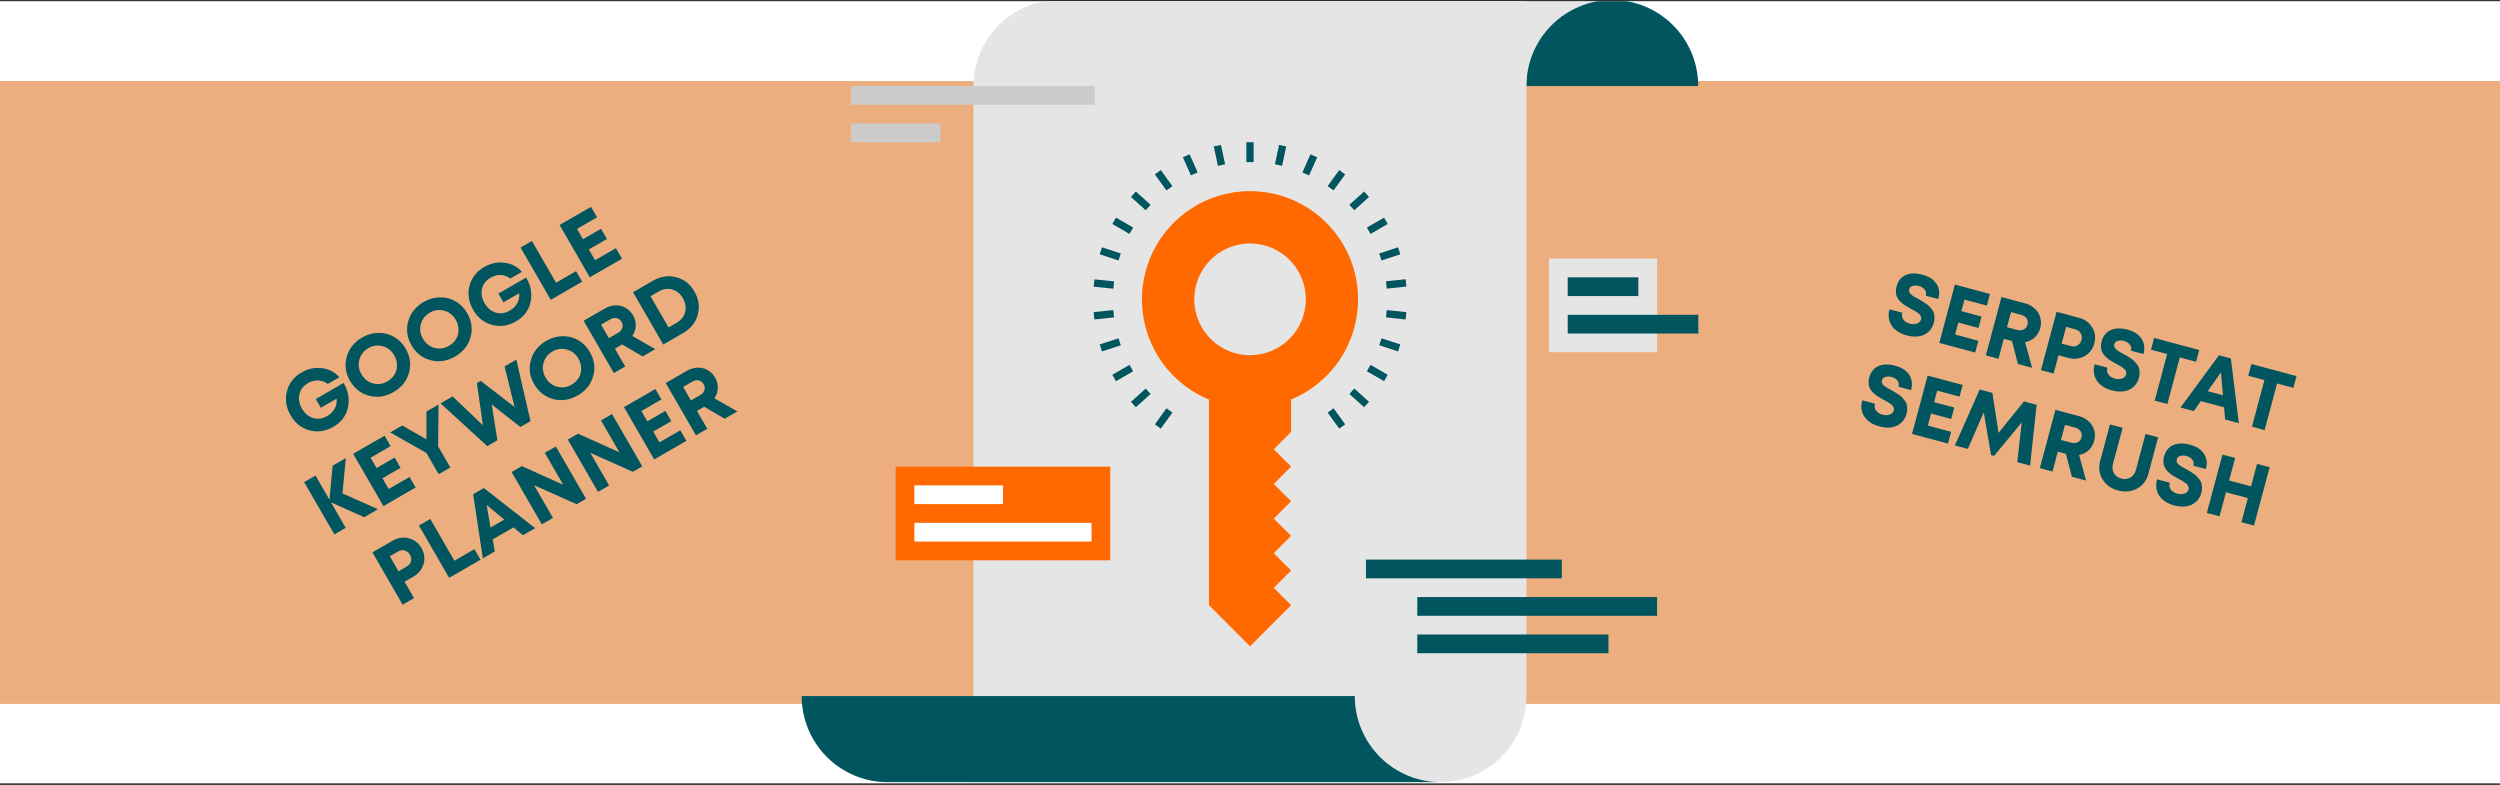 <svg width="895" height="281" viewBox="0 0 895 281" fill="none" xmlns="http://www.w3.org/2000/svg">
<rect x="0" y="0" width="895" height="281" fill="#333333" stroke="none"/>
<g clip-path="url(#clip0_8477_9909)">
<rect width="895" height="280" transform="translate(0 0.43)" fill="white"/>
<rect y="29" width="895" height="223" fill="#EDAE7F"/>
<g clip-path="url(#clip1_8477_9909)">
<path d="M577.252 0H546.451V30.813H607.96C607.96 22.65 604.726 14.821 598.969 9.044C593.212 3.267 585.401 0.014 577.252 0Z" fill="#00555E"/>
<path d="M577.252 2.59651e-05C573.209 -0.005 569.205 0.788 565.468 2.334C561.732 3.88 558.336 6.149 555.475 9.011C552.615 11.873 550.345 15.271 548.797 19.012C547.248 22.753 546.451 26.764 546.451 30.813V249.2C546.451 257.372 543.211 265.21 537.442 270.988C531.673 276.767 523.849 280.013 515.69 280.013H348.509V30.813C348.509 22.643 351.748 14.808 357.514 9.03C363.279 3.252 371.1 0.004 379.256 2.59651e-05H577.252Z" fill="#E6E5E5"/>
<path d="M485.009 249.199H287C287 257.369 290.239 265.205 296.005 270.983C301.771 276.761 309.592 280.009 317.748 280.013H515.744C511.706 280.011 507.708 279.212 503.978 277.663C500.248 276.113 496.86 273.843 494.006 270.982C491.152 268.121 488.888 264.724 487.345 260.987C485.801 257.249 485.008 253.244 485.009 249.199Z" fill="#00555E"/>
<path d="M447.513 68.426C439.859 68.423 432.376 70.695 426.011 74.953C419.646 79.21 414.684 85.264 411.754 92.347C408.824 99.43 408.056 107.224 409.549 114.744C411.041 122.264 414.727 129.172 420.139 134.593C425.551 140.015 432.447 143.707 439.954 145.202C447.462 146.697 455.243 145.928 462.314 142.993C469.385 140.057 475.428 135.087 479.679 128.711C483.929 122.335 486.197 114.84 486.194 107.172C486.196 102.084 485.197 97.044 483.253 92.343C481.31 87.641 478.461 83.369 474.869 79.77C471.276 76.172 467.012 73.318 462.318 71.372C457.624 69.425 452.593 68.424 447.513 68.426ZM447.513 127.159C443.564 127.159 439.704 125.986 436.421 123.789C433.137 121.591 430.578 118.467 429.067 114.813C427.556 111.158 427.161 107.137 427.931 103.257C428.701 99.378 430.603 95.814 433.395 93.017C436.188 90.22 439.745 88.315 443.618 87.543C447.491 86.772 451.506 87.168 455.154 88.681C458.802 90.195 461.921 92.759 464.114 96.048C466.308 99.337 467.479 103.203 467.479 107.159C467.479 112.463 465.376 117.551 461.631 121.301C457.887 125.052 452.809 127.159 447.513 127.159Z" fill="#FF6900"/>
<path d="M462.208 143H432.805V216.653L447.5 231.373L462.208 216.653L456.005 210.453L462.208 204.253L456.005 198.04L462.208 191.84L456.005 185.653L462.208 179.453L456.005 173.253L462.208 167.04L456.005 160.84L462.208 154.64V143Z" fill="#FF6900"/>
<path d="M448.804 50.922H446.196V58.029H448.804V50.922Z" fill="#00555E"/>
<path d="M434.535 52.426L437.118 51.879L438.582 58.812L436.013 59.372L434.535 52.426Z" fill="#00555E"/>
<path d="M425.873 55.228L423.465 56.301L426.347 62.795L428.755 61.722L425.873 55.228Z" fill="#00555E"/>
<path d="M413.438 62.439L415.554 60.879L419.721 66.639L417.591 68.172L413.438 62.439Z" fill="#00555E"/>
<path d="M404.879 70.519L406.636 68.559L411.92 73.319L410.15 75.265L404.879 70.519Z" fill="#00555E"/>
<path d="M398.211 80.186L399.528 77.906L405.678 81.466L404.347 83.746L398.211 80.186Z" fill="#00555E"/>
<path d="M393.698 91.042L394.497 88.535L401.245 90.735L400.433 93.255L393.698 91.042Z" fill="#00555E"/>
<path d="M391.793 100.007L391.522 102.633L398.579 103.363L398.85 100.737L391.793 100.007Z" fill="#00555E"/>
<path d="M391.515 111.747L398.57 111L398.836 113.627L391.782 114.373L391.515 111.747Z" fill="#00555E"/>
<path d="M393.698 123.294L400.433 121.121L401.245 123.614L394.497 125.814L393.698 123.294Z" fill="#00555E"/>
<path d="M404.353 130.622L398.211 134.18L399.531 136.465L405.672 132.907L404.353 130.622Z" fill="#00555E"/>
<path d="M404.879 143.852L410.163 139.105L411.92 141.052L406.636 145.785L404.879 143.852Z" fill="#00555E"/>
<path d="M413.438 151.92L417.591 146.16L419.721 147.72L415.554 153.453L413.438 151.92Z" fill="#00555E"/>
<path d="M475.293 147.72L477.396 146.16L481.575 151.92L479.446 153.453L475.293 147.72Z" fill="#00555E"/>
<path d="M483.079 141.052L484.836 139.105L490.107 143.839L488.364 145.785L483.079 141.052Z" fill="#00555E"/>
<path d="M489.335 132.905L490.64 130.625L496.803 134.172L495.485 136.452L489.335 132.905Z" fill="#00555E"/>
<path d="M493.768 123.613L494.566 121.133L501.302 123.293L500.503 125.813L493.768 123.613Z" fill="#00555E"/>
<path d="M496.177 113.625L496.443 111.012L503.485 111.745L503.218 114.372L496.177 113.625Z" fill="#00555E"/>
<path d="M503.217 99.962L496.174 100.699L496.448 103.325L503.491 102.587L503.217 99.962Z" fill="#00555E"/>
<path d="M493.768 90.735L500.503 88.535L501.302 91.042L494.58 93.242L493.768 90.735Z" fill="#00555E"/>
<path d="M489.335 81.466L495.485 77.906L496.803 80.186L490.653 83.746L489.335 81.466Z" fill="#00555E"/>
<path d="M483.079 73.32L488.364 68.547L490.107 70.52L484.836 75.267L483.079 73.32Z" fill="#00555E"/>
<path d="M475.293 66.639L479.446 60.879L481.575 62.439L477.396 68.172L475.293 66.639Z" fill="#00555E"/>
<path d="M466.268 61.745L469.143 55.238L471.552 56.318L468.651 62.812L466.268 61.745Z" fill="#00555E"/>
<path d="M456.418 58.812L457.896 51.879L460.465 52.426L458.987 59.372L456.418 58.812Z" fill="#00555E"/>
<path d="M559.137 200.332H489.003V207.039H559.137V200.332Z" fill="#00555E"/>
<path d="M593.239 213.746H507.385V220.453H593.239V213.746Z" fill="#00555E"/>
<path d="M575.828 227.148H507.385V233.855H575.828V227.148Z" fill="#00555E"/>
<path d="M391.955 30.801H304.623V37.507H391.955V30.801Z" fill="#CCCBCA"/>
<path d="M336.702 44.215H304.623V50.922H336.702V44.215Z" fill="#CCCBCA"/>
<path d="M397.465 167.055H320.649V200.588H397.465V167.055Z" fill="#FF6900"/>
<path d="M390.77 187.172H327.345V193.879H390.77V187.172Z" fill="white"/>
<path d="M359.064 173.762H327.345V180.468H359.064V173.762Z" fill="white"/>
<path d="M593.238 92.574H554.558V126.108H593.238V92.574Z" fill="#E6E5E5"/>
<path d="M608 112.691H561.24V119.398H608V112.691Z" fill="#00555E"/>
<path d="M586.53 99.281H561.24V105.988H586.53V99.281Z" fill="#00555E"/>
</g>
<path d="M682.602 120.082C680.176 119.431 678.387 118.27 677.236 116.597C676.11 114.909 675.846 112.952 676.443 110.724L681.008 111.947C680.875 112.444 680.845 112.916 680.917 113.362C681.015 113.793 681.191 114.171 681.445 114.495C681.719 114.824 682.049 115.104 682.435 115.336C682.821 115.567 683.242 115.744 683.7 115.866C684.615 116.112 685.459 116.103 686.233 115.842C687.027 115.585 687.525 115.079 687.727 114.323C687.813 114.005 687.808 113.705 687.712 113.424C687.623 113.122 687.487 112.873 687.305 112.675C687.149 112.463 686.873 112.218 686.478 111.942C686.103 111.671 685.777 111.455 685.5 111.296C685.223 111.136 684.805 110.907 684.245 110.608C683.8 110.361 683.466 110.175 683.243 110.051C683.021 109.928 682.689 109.732 682.249 109.465C681.829 109.203 681.503 108.988 681.271 108.819C681.064 108.636 680.788 108.392 680.444 108.086C680.099 107.781 679.844 107.499 679.679 107.241C679.513 106.984 679.331 106.669 679.133 106.296C678.954 105.928 678.838 105.566 678.784 105.211C678.735 104.835 678.717 104.425 678.73 103.981C678.747 103.517 678.82 103.046 678.948 102.568C679.481 100.579 680.571 99.219 682.216 98.487C683.862 97.755 685.859 97.704 688.206 98.333C690.573 98.967 692.253 100.057 693.246 101.602C694.259 103.153 694.486 104.973 693.926 107.061L689.451 105.862C689.68 105.007 689.545 104.278 689.045 103.675C688.571 103.057 687.887 102.629 686.991 102.389C686.196 102.176 685.454 102.158 684.767 102.337C684.099 102.52 683.68 102.93 683.51 103.567C683.43 103.865 683.427 104.152 683.503 104.428C683.603 104.69 683.732 104.927 683.888 105.139C684.049 105.332 684.318 105.564 684.693 105.835C685.073 106.086 685.392 106.289 685.649 106.443C685.932 106.582 686.343 106.799 686.882 107.093C687.476 107.423 687.919 107.68 688.211 107.865C688.508 108.029 688.925 108.301 689.463 108.68C690.007 109.039 690.411 109.36 690.676 109.644C690.961 109.934 691.277 110.306 691.624 110.762C691.976 111.197 692.208 111.643 692.321 112.1C692.458 112.542 692.532 113.063 692.542 113.662C692.577 114.247 692.509 114.858 692.338 115.495C691.949 116.947 691.248 118.091 690.235 118.929C689.222 119.766 688.064 120.266 686.763 120.429C685.481 120.597 684.094 120.481 682.602 120.082ZM699.929 119.767L708.254 121.998L707.126 126.205L694.266 122.759L699.863 101.872L712.395 105.23L711.275 109.408L703.279 107.265L702.175 111.383L709.396 113.317L708.301 117.405L701.08 115.47L699.929 119.767ZM722.421 130.303L720.274 122.085L717.38 121.309L715.469 128.44L710.934 127.225L716.53 106.338L724.974 108.601C726.347 108.969 727.51 109.6 728.464 110.495C729.424 111.371 730.071 112.418 730.405 113.638C730.759 114.863 730.757 116.141 730.4 117.474C730.043 118.807 729.382 119.92 728.418 120.813C727.454 121.706 726.311 122.274 724.988 122.516L727.494 131.662L722.421 130.303ZM719.946 111.731L718.499 117.132L722.11 118.099C723.025 118.344 723.817 118.29 724.488 117.937C725.178 117.589 725.63 117.017 725.843 116.221C725.987 115.684 725.993 115.185 725.861 114.723C725.734 114.241 725.471 113.83 725.072 113.488C724.679 113.127 724.173 112.864 723.557 112.698L719.946 111.731ZM744.284 113.775C746.393 114.34 747.969 115.498 749.014 117.249C750.064 118.98 750.311 120.88 749.757 122.949C749.208 124.998 748.043 126.519 746.263 127.513C744.489 128.487 742.547 128.692 740.438 128.127L736.947 127.192L735.196 133.726L730.661 132.511L736.257 111.624L744.284 113.775ZM741.379 123.902C742.274 124.142 743.064 124.055 743.751 123.642C744.457 123.234 744.927 122.593 745.162 121.717C745.396 120.842 745.31 120.051 744.902 119.345C744.52 118.624 743.881 118.144 742.986 117.904L739.673 117.017L738.066 123.014L741.379 123.902ZM756.033 139.757C753.606 139.107 751.817 137.945 750.666 136.273C749.541 134.585 749.277 132.627 749.874 130.399L754.439 131.623C754.306 132.12 754.275 132.592 754.348 133.037C754.445 133.469 754.621 133.846 754.876 134.17C755.15 134.5 755.48 134.78 755.866 135.011C756.251 135.242 756.673 135.419 757.13 135.542C758.045 135.787 758.89 135.779 759.664 135.517C760.457 135.261 760.955 134.755 761.158 133.999C761.243 133.68 761.238 133.381 761.143 133.099C761.053 132.798 760.917 132.548 760.736 132.351C760.58 132.138 760.304 131.894 759.909 131.617C759.534 131.346 759.208 131.131 758.931 130.971C758.654 130.812 758.235 130.583 757.676 130.283C757.231 130.036 756.896 129.851 756.674 129.727C756.451 129.603 756.12 129.408 755.68 129.141C755.259 128.879 754.933 128.664 754.701 128.495C754.495 128.312 754.219 128.067 753.874 127.762C753.53 127.456 753.275 127.175 753.109 126.917C752.944 126.66 752.762 126.344 752.563 125.971C752.385 125.604 752.268 125.242 752.214 124.886C752.166 124.511 752.148 124.101 752.16 123.657C752.178 123.192 752.251 122.721 752.379 122.244C752.912 120.255 754.001 118.894 755.647 118.163C757.293 117.431 759.289 117.38 761.637 118.009C764.004 118.643 765.684 119.733 766.677 121.278C767.69 122.829 767.917 124.648 767.357 126.737L762.881 125.538C763.11 124.683 762.975 123.953 762.476 123.351C762.002 122.733 761.317 122.304 760.422 122.065C759.626 121.851 758.885 121.834 758.197 122.012C757.53 122.196 757.111 122.606 756.94 123.242C756.86 123.541 756.858 123.828 756.933 124.104C757.034 124.365 757.162 124.602 757.318 124.815C757.48 125.007 757.748 125.239 758.123 125.51C758.504 125.761 758.823 125.964 759.08 126.118C759.362 126.258 759.773 126.475 760.313 126.769C760.907 127.098 761.349 127.355 761.641 127.54C761.938 127.705 762.356 127.977 762.894 128.356C763.437 128.714 763.841 129.036 764.106 129.32C764.391 129.61 764.707 129.982 765.054 130.438C765.407 130.873 765.639 131.319 765.751 131.776C765.888 132.217 765.962 132.738 765.972 133.338C766.007 133.923 765.939 134.534 765.769 135.17C765.38 136.622 764.679 137.767 763.665 138.604C762.652 139.441 761.495 139.942 760.193 140.104C758.912 140.273 757.525 140.157 756.033 139.757ZM787.326 125.308L786.199 129.515L780.381 127.956L775.911 144.636L771.376 143.421L775.845 126.741L770.056 125.19L771.184 120.983L787.326 125.308ZM796.607 150.181L796.208 145.821L787.884 143.59L785.388 147.175L780.614 145.896L794.386 127.2L798.653 128.343L801.501 151.493L796.607 150.181ZM795.085 133.303L790.371 140.035L795.832 141.499L795.085 133.303ZM822.148 134.638L821.02 138.846L815.202 137.286L810.732 153.966L806.197 152.751L810.666 136.071L804.878 134.52L806.005 130.313L822.148 134.638ZM672.841 152.665C670.414 152.015 668.625 150.854 667.475 149.181C666.349 147.493 666.085 145.536 666.682 143.308L671.247 144.531C671.114 145.028 671.083 145.5 671.156 145.946C671.253 146.377 671.429 146.754 671.684 147.078C671.958 147.408 672.288 147.688 672.674 147.919C673.059 148.151 673.481 148.328 673.938 148.45C674.854 148.695 675.698 148.687 676.472 148.425C677.265 148.169 677.763 147.663 677.966 146.907C678.051 146.589 678.046 146.289 677.951 146.007C677.861 145.706 677.725 145.457 677.544 145.259C677.388 145.046 677.112 144.802 676.717 144.526C676.342 144.254 676.016 144.039 675.739 143.88C675.462 143.72 675.043 143.491 674.484 143.192C674.039 142.944 673.705 142.759 673.482 142.635C673.259 142.512 672.928 142.316 672.488 142.049C672.067 141.787 671.741 141.572 671.509 141.403C671.303 141.22 671.027 140.975 670.682 140.67C670.338 140.364 670.083 140.083 669.917 139.825C669.752 139.568 669.57 139.252 669.371 138.879C669.193 138.512 669.076 138.15 669.022 137.795C668.974 137.419 668.956 137.009 668.968 136.565C668.986 136.1 669.059 135.63 669.187 135.152C669.72 133.163 670.809 131.803 672.455 131.071C674.101 130.339 676.097 130.288 678.445 130.917C680.812 131.551 682.492 132.641 683.485 134.186C684.498 135.737 684.725 137.557 684.165 139.645L679.689 138.446C679.918 137.591 679.783 136.862 679.284 136.259C678.81 135.641 678.125 135.213 677.23 134.973C676.434 134.76 675.693 134.742 675.005 134.92C674.338 135.104 673.919 135.514 673.748 136.151C673.668 136.449 673.666 136.736 673.741 137.012C673.842 137.274 673.97 137.511 674.126 137.723C674.288 137.916 674.556 138.147 674.931 138.418C675.312 138.67 675.631 138.872 675.888 139.027C676.17 139.166 676.581 139.383 677.121 139.677C677.715 140.006 678.157 140.264 678.449 140.448C678.746 140.613 679.164 140.885 679.702 141.264C680.245 141.623 680.649 141.944 680.914 142.228C681.199 142.518 681.515 142.89 681.862 143.346C682.215 143.781 682.447 144.227 682.559 144.684C682.697 145.126 682.77 145.646 682.78 146.246C682.815 146.831 682.747 147.442 682.577 148.078C682.188 149.531 681.487 150.675 680.474 151.512C679.46 152.35 678.303 152.85 677.001 153.013C675.72 153.181 674.333 153.065 672.841 152.665ZM690.167 152.351L698.492 154.582L697.365 158.789L684.505 155.343L690.101 134.456L702.633 137.814L701.514 141.991L693.517 139.849L692.414 143.966L699.635 145.901L698.54 149.989L691.319 148.054L690.167 152.351ZM726.774 166.669L722.178 165.438L723.773 151.25L713.891 163.185L712.787 162.889L710.197 147.612L704.484 160.696L699.859 159.457L708.738 139.45L713.274 140.665L715.483 154.977L724.582 143.695L729.118 144.91L726.774 166.669ZM741.741 170.679L739.594 162.461L736.699 161.685L734.788 168.816L730.253 167.601L735.85 146.714L744.294 148.977C745.666 149.345 746.83 149.976 747.784 150.871C748.743 151.747 749.39 152.794 749.724 154.014C750.078 155.239 750.077 156.517 749.72 157.85C749.362 159.183 748.702 160.296 747.738 161.189C746.773 162.082 745.63 162.65 744.307 162.892L746.813 172.038L741.741 170.679ZM739.266 152.107L737.819 157.508L741.429 158.475C742.344 158.72 743.137 158.666 743.807 158.313C744.497 157.965 744.949 157.393 745.162 156.597C745.306 156.06 745.312 155.561 745.18 155.099C745.053 154.617 744.79 154.206 744.391 153.864C743.998 153.503 743.493 153.24 742.876 153.074L739.266 152.107ZM765.075 174.917C763.028 176.031 760.761 176.256 758.275 175.589C755.788 174.923 753.937 173.596 752.722 171.607C751.506 169.618 751.224 167.41 751.874 164.984L755.368 151.944L759.903 153.159L756.465 165.99C756.124 167.263 756.228 168.389 756.776 169.367C757.324 170.345 758.205 170.997 759.418 171.322C760.631 171.647 761.72 171.523 762.684 170.95C763.667 170.382 764.33 169.462 764.671 168.189L768.109 155.358L772.615 156.565L769.121 169.605C768.47 172.032 767.122 173.802 765.075 174.917ZM778.383 180.945C775.956 180.295 774.167 179.133 773.016 177.461C771.891 175.773 771.626 173.815 772.223 171.587L776.789 172.811C776.655 173.308 776.625 173.78 776.697 174.225C776.795 174.657 776.971 175.034 777.225 175.358C777.5 175.688 777.83 175.968 778.215 176.199C778.601 176.43 779.023 176.607 779.48 176.73C780.395 176.975 781.24 176.967 782.013 176.705C782.807 176.449 783.305 175.943 783.508 175.187C783.593 174.868 783.588 174.569 783.493 174.287C783.403 173.986 783.267 173.736 783.086 173.539C782.929 173.326 782.654 173.082 782.259 172.805C781.884 172.534 781.558 172.319 781.281 172.159C781.004 172 780.585 171.771 780.026 171.471C779.58 171.224 779.246 171.039 779.024 170.915C778.801 170.791 778.469 170.596 778.029 170.329C777.609 170.067 777.283 169.852 777.051 169.683C776.844 169.5 776.569 169.255 776.224 168.95C775.88 168.644 775.625 168.363 775.459 168.105C775.294 167.848 775.112 167.532 774.913 167.159C774.734 166.792 774.618 166.43 774.564 166.074C774.515 165.699 774.497 165.289 774.51 164.845C774.528 164.38 774.601 163.909 774.728 163.432C775.261 161.443 776.351 160.082 777.997 159.351C779.643 158.619 781.639 158.568 783.986 159.197C786.354 159.831 788.034 160.921 789.027 162.466C790.04 164.017 790.266 165.836 789.707 167.925L785.231 166.726C785.46 165.871 785.325 165.141 784.826 164.539C784.352 163.921 783.667 163.492 782.772 163.253C781.976 163.039 781.234 163.022 780.547 163.2C779.88 163.384 779.461 163.794 779.29 164.43C779.21 164.729 779.208 165.016 779.283 165.292C779.384 165.553 779.512 165.79 779.668 166.003C779.83 166.195 780.098 166.427 780.473 166.698C780.854 166.949 781.172 167.152 781.43 167.306C781.712 167.446 782.123 167.663 782.663 167.957C783.257 168.286 783.699 168.543 783.991 168.728C784.288 168.893 784.705 169.165 785.244 169.544C785.787 169.902 786.191 170.224 786.456 170.508C786.741 170.798 787.057 171.17 787.404 171.626C787.756 172.061 787.989 172.507 788.101 172.964C788.238 173.405 788.312 173.926 788.322 174.526C788.357 175.111 788.289 175.722 788.119 176.358C787.73 177.81 787.028 178.955 786.015 179.792C785.002 180.629 783.845 181.13 782.543 181.292C781.261 181.461 779.875 181.345 778.383 180.945ZM808.026 166.054L812.532 167.261L806.935 188.148L802.429 186.941L804.74 178.317L796.892 176.215L794.582 184.838L790.046 183.623L795.643 162.736L800.178 163.951L798.02 172.007L805.867 174.11L808.026 166.054Z" fill="#00555E"/>
<path d="M113.046 142.852L123.025 137.091C124.716 140.062 125.226 143.025 124.555 145.981C123.873 148.919 122.132 151.196 119.332 152.813C116.568 154.409 113.728 154.824 110.813 154.058C107.905 153.263 105.642 151.466 104.026 148.666C102.399 145.848 101.96 142.987 102.708 140.082C103.456 137.177 105.212 134.926 107.977 133.33C110.313 131.981 112.742 131.471 115.262 131.799C117.771 132.11 119.848 133.194 121.491 135.051L117.318 137.461C116.659 136.938 115.941 136.579 115.163 136.386C114.376 136.175 113.557 136.137 112.707 136.271C111.874 136.394 111.066 136.683 110.281 137.136C108.623 138.094 107.595 139.424 107.199 141.127C106.803 142.83 107.11 144.555 108.119 146.303C108.778 147.444 109.597 148.327 110.575 148.951C111.554 149.575 112.606 149.895 113.733 149.91C114.877 149.916 116.002 149.599 117.108 148.96C117.911 148.497 118.592 147.926 119.15 147.246C119.709 146.567 120.1 145.842 120.321 145.072C120.55 144.274 120.6 143.496 120.471 142.738L114.853 145.982L113.046 142.852ZM140.918 140.35C138.065 141.998 135.148 142.445 132.169 141.692C129.197 140.911 126.908 139.129 125.302 136.347C123.696 133.565 123.302 130.7 124.122 127.754C124.949 124.779 126.789 122.468 129.643 120.821C131.516 119.74 133.457 119.19 135.467 119.17C137.485 119.123 139.354 119.601 141.076 120.605C142.786 121.591 144.172 123.003 145.232 124.84C146.849 127.64 147.248 130.513 146.428 133.459C145.608 136.406 143.772 138.703 140.918 140.35ZM138.71 136.525C139.815 135.886 140.67 135.06 141.273 134.046C141.866 133.014 142.15 131.899 142.124 130.701C142.116 129.493 141.788 128.327 141.139 127.203C140.161 125.509 138.786 124.424 137.014 123.949C135.249 123.446 133.528 123.679 131.852 124.647C130.193 125.604 129.123 126.983 128.64 128.784C128.165 130.556 128.417 132.289 129.395 133.984C130.373 135.678 131.754 136.771 133.536 137.264C135.326 137.729 137.051 137.482 138.71 136.525ZM162.942 127.635C160.088 129.282 157.172 129.73 154.193 128.977C151.221 128.195 148.932 126.414 147.326 123.631C145.719 120.849 145.326 117.985 146.146 115.039C146.973 112.064 148.813 109.753 151.667 108.106C153.539 107.024 155.481 106.474 157.491 106.455C159.509 106.408 161.378 106.886 163.099 107.89C164.81 108.876 166.196 110.287 167.256 112.124C168.873 114.925 169.271 117.798 168.452 120.744C167.632 123.69 165.796 125.987 162.942 127.635ZM160.733 123.809C161.839 123.171 162.694 122.344 163.297 121.33C163.89 120.298 164.174 119.183 164.148 117.985C164.14 116.777 163.812 115.611 163.163 114.488C162.185 112.793 160.81 111.709 159.037 111.234C157.273 110.731 155.552 110.963 153.875 111.931C152.217 112.889 151.146 114.268 150.664 116.068C150.189 117.841 150.441 119.574 151.419 121.268C152.397 122.963 153.777 124.056 155.56 124.549C157.35 125.013 159.075 124.767 160.733 123.809ZM178.412 105.113L188.391 99.352C190.082 102.323 190.592 105.286 189.921 108.242C189.239 111.18 187.498 113.457 184.698 115.074C181.934 116.67 179.094 117.085 176.178 116.319C173.27 115.525 171.008 113.727 169.392 110.927C167.765 108.109 167.325 105.248 168.074 102.343C168.822 99.438 170.578 97.187 173.343 95.591C175.679 94.242 178.107 93.732 180.627 94.06C183.137 94.371 185.214 95.455 186.857 97.312L182.683 99.722C182.024 99.199 181.306 98.841 180.529 98.647C179.741 98.436 178.922 98.398 178.072 98.532C177.24 98.656 176.432 98.944 175.647 99.397C173.988 100.355 172.961 101.685 172.565 103.388C172.169 105.091 172.476 106.816 173.485 108.564C174.144 109.706 174.962 110.588 175.941 111.212C176.92 111.836 177.972 112.156 179.099 112.171C180.243 112.177 181.368 111.86 182.474 111.222C183.277 110.758 183.957 110.187 184.516 109.507C185.075 108.828 185.465 108.103 185.687 107.333C185.916 106.535 185.966 105.757 185.837 104.999L180.219 108.243L178.412 105.113ZM199.059 101.218L206.229 97.079L208.406 100.851L197.17 107.338L186.359 88.611L190.425 86.263L199.059 101.218ZM213.036 93.148L220.5 88.839L222.678 92.611L211.148 99.268L200.336 80.541L211.572 74.054L213.734 77.8L206.564 81.939L208.696 85.631L215.17 81.893L217.286 85.558L210.812 89.296L213.036 93.148ZM135.324 182.305L130.375 185.162L118.485 179.828L123.767 188.977L119.701 191.325L108.889 172.598L112.956 170.25L117.944 178.891L119.082 166.713L123.817 163.979L122.597 176.633L135.324 182.305ZM139.146 175.069L146.61 170.76L148.788 174.532L137.257 181.189L126.445 162.462L137.681 155.975L139.844 159.72L132.674 163.86L134.806 167.551L141.28 163.814L143.396 167.479L136.922 171.216L139.146 175.069ZM156.986 144.829L156.846 159.785L161.217 167.356L157.043 169.765L152.657 162.168L139.704 154.807L144.011 152.32L152.67 157.309L152.679 147.316L156.986 144.829ZM180.627 131.18L184.854 128.74L189.914 150.787L186.303 152.872L176.048 144.81L178.063 157.63L174.451 159.715L157.727 144.401L162.034 141.915L172.882 152.239L170.73 137.144L172.094 136.356L184.225 145.69L180.627 131.18ZM206.851 141.544C203.997 143.191 201.081 143.638 198.102 142.885C195.13 142.104 192.841 140.322 191.235 137.54C189.628 134.758 189.235 131.894 190.055 128.947C190.882 125.973 192.722 123.662 195.576 122.014C197.449 120.933 199.39 120.383 201.4 120.364C203.418 120.317 205.287 120.795 207.008 121.799C208.719 122.785 210.105 124.196 211.165 126.033C212.782 128.833 213.181 131.707 212.361 134.653C211.541 137.599 209.705 139.896 206.851 141.544ZM204.642 137.718C205.748 137.08 206.603 136.253 207.206 135.239C207.799 134.207 208.083 133.092 208.057 131.894C208.049 130.686 207.721 129.52 207.072 128.396C206.094 126.702 204.719 125.618 202.946 125.143C201.182 124.64 199.461 124.872 197.785 125.84C196.126 126.798 195.055 128.177 194.573 129.977C194.098 131.749 194.35 133.483 195.328 135.177C196.306 136.871 197.687 137.965 199.469 138.458C201.259 138.922 202.984 138.676 204.642 137.718ZM230.061 127.608L222.731 123.315L220.136 124.813L223.828 131.207L219.761 133.555L208.949 114.828L216.52 110.457C217.751 109.747 219.02 109.371 220.328 109.329C221.625 109.27 222.823 109.553 223.922 110.179C225.038 110.795 225.941 111.7 226.631 112.895C227.321 114.09 227.641 115.344 227.591 116.657C227.54 117.97 227.133 119.18 226.369 120.287L234.609 124.983L230.061 127.608ZM215.178 116.226L217.974 121.068L221.211 119.199C222.031 118.725 222.554 118.127 222.778 117.403C223.02 116.669 222.935 115.945 222.523 115.231C222.245 114.75 221.896 114.393 221.476 114.159C221.046 113.908 220.569 113.803 220.045 113.844C219.511 113.867 218.968 114.038 218.415 114.357L215.178 116.226ZM233.726 100.524C236.472 98.938 239.247 98.513 242.05 99.249C244.86 99.957 247.048 101.666 248.613 104.377C250.178 107.088 250.575 109.855 249.804 112.679C249.04 115.474 247.284 117.665 244.538 119.25L237.448 123.343L226.636 104.617L233.726 100.524ZM242.253 115.54C243.858 114.613 244.865 113.33 245.274 111.691C245.683 110.052 245.414 108.412 244.467 106.771C243.519 105.13 242.239 104.086 240.625 103.639C239.011 103.191 237.402 103.431 235.797 104.357L232.881 106.041L239.337 117.224L242.253 115.54ZM140.531 193.589C142.422 192.498 144.355 192.202 146.332 192.701C148.299 193.183 149.817 194.351 150.888 196.206C151.949 198.043 152.201 199.942 151.645 201.904C151.079 203.848 149.851 205.366 147.961 206.457L144.831 208.264L148.213 214.123L144.147 216.471L133.335 197.744L140.531 193.589ZM145.638 202.805C146.44 202.341 146.938 201.721 147.131 200.943C147.342 200.156 147.221 199.369 146.768 198.585C146.315 197.8 145.695 197.302 144.907 197.091C144.127 196.852 143.336 196.964 142.533 197.427L139.564 199.142L142.668 204.519L145.638 202.805ZM162.677 200.743L169.847 196.603L172.025 200.375L160.789 206.863L149.977 188.136L154.043 185.788L162.677 200.743ZM187.206 191.611L183.84 188.81L176.377 193.119L177.147 197.418L172.866 199.89L169.385 176.931L173.21 174.722L191.593 189.078L187.206 191.611ZM174.195 180.752L175.622 188.846L180.518 186.02L174.195 180.752ZM195.034 162.122L198.993 159.836L209.805 178.563L206.435 180.509L191.204 173.714L197.954 185.405L193.968 187.707L183.156 168.98L186.821 166.864L201.629 173.545L195.034 162.122ZM215.151 150.508L219.11 148.222L229.922 166.949L226.551 168.895L211.321 162.1L218.071 173.791L214.084 176.092L203.273 157.366L206.938 155.25L221.746 161.931L215.151 150.508ZM236.09 158.358L243.553 154.049L245.731 157.821L234.201 164.478L223.389 145.751L234.625 139.264L236.788 143.009L229.618 147.149L231.749 150.841L238.223 147.103L240.34 150.768L233.865 154.506L236.09 158.358ZM259.444 149.904L252.115 145.61L249.52 147.109L253.211 153.502L249.145 155.85L238.333 137.123L245.904 132.752C247.134 132.042 248.404 131.666 249.711 131.624C251.009 131.565 252.207 131.848 253.305 132.474C254.422 133.09 255.325 133.995 256.015 135.19C256.705 136.385 257.024 137.639 256.974 138.952C256.924 140.266 256.517 141.476 255.753 142.583L263.992 147.278L259.444 149.904ZM244.562 138.521L247.357 143.363L250.594 141.494C251.415 141.021 251.937 140.422 252.161 139.698C252.403 138.964 252.318 138.24 251.906 137.527C251.628 137.045 251.279 136.688 250.859 136.455C250.429 136.204 249.952 136.099 249.429 136.139C248.895 136.162 248.352 136.333 247.799 136.652L244.562 138.521Z" fill="#00555E"/>
</g>
<defs>
<clipPath id="clip0_8477_9909">
<rect width="895" height="280" fill="white" transform="translate(0 0.43)"/>
</clipPath>
<clipPath id="clip1_8477_9909">
<rect width="321" height="280" fill="white" transform="translate(287)"/>
</clipPath>
</defs>
</svg>
